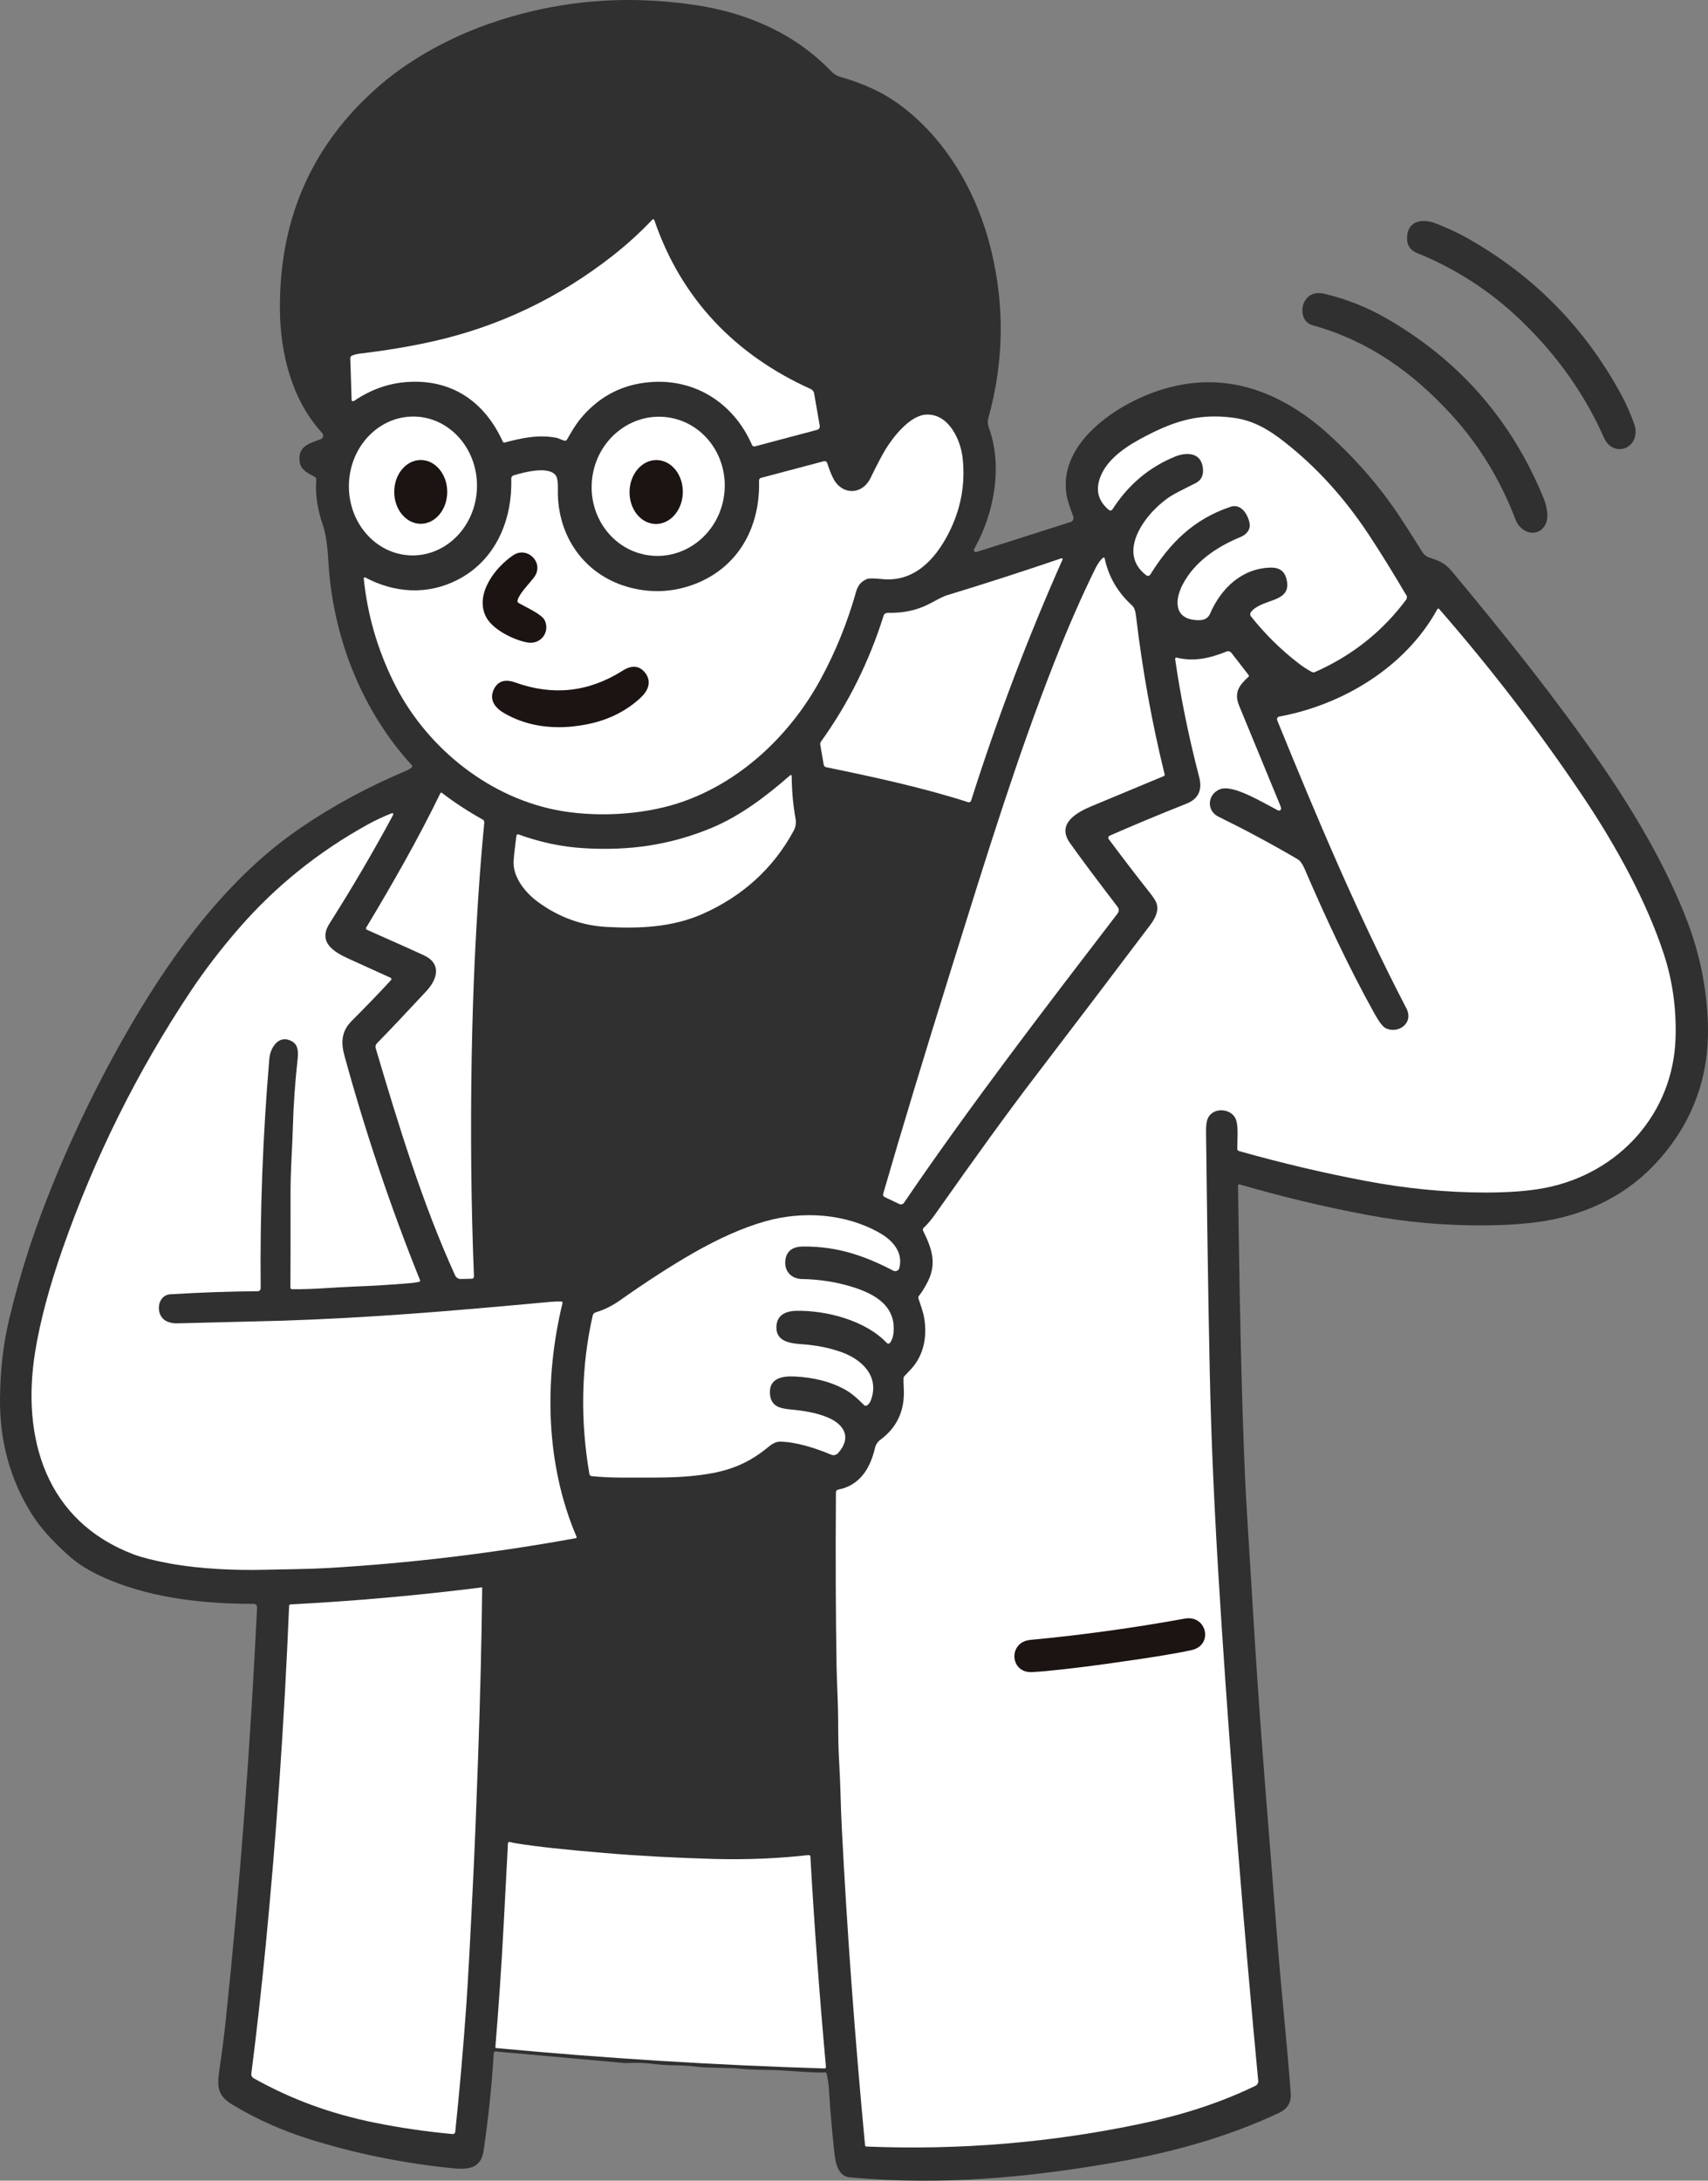 <?xml version="1.0" encoding="UTF-8"?><svg id="_レイヤー_2" xmlns="http://www.w3.org/2000/svg" viewBox="0 0 228.15 291.26"><rect x="0" y="0" width="228.15" height="291.26" fill="#808080" stroke="none"/><defs><style>.cls-1{fill:#1c1412;}.cls-2{fill:#303030;}.cls-3{fill:#fff;}</style></defs><g id="_レイヤー_1-2"><path class="cls-2" d="M65.96,274.16c-.26,4.35-.72,8.69-1.35,13.03-.4,2.77-2.49,2.59-4.72,2.35-6.41-.68-12.6-1.96-18.57-3.83-3.6-1.13-7.02-2.65-10.24-4.58-2.12-1.26-2.1-2.53-1.74-4.92.34-2.29.61-4.43.82-6.42,1.95-18.6,3.29-36.73,4.18-55.11.01-.24-.17-.44-.41-.46,0,0-.02,0-.02,0-6.46,0-13.22-.7-19.18-3.15-1.86-.76-3.86-1.81-5.3-3.07-2.4-2.1-4.18-4.1-5.33-6C1.33,197.48-.03,192.48,0,186.99c.02-3.88.43-7.47,1.22-10.78,1.31-5.48,3-10.87,5.08-16.16,3.23-8.23,7.04-16.06,11.41-23.51,5.8-9.87,13.01-19.53,22.4-25.94,4.36-2.98,9.09-5.53,14.18-7.67.25-.11.48-.24.69-.41.1-.07.12-.21.04-.31,0,0,0,0-.01-.01-6.54-7.12-10.3-16.59-11.07-26.1-.14-1.71-.17-4.11-.84-6.05-.63-1.81-1.03-4.02-.85-5.93.02-.19-.08-.37-.24-.45-1-.53-1.94-.95-2.01-2.23-.12-1.9,1.41-2.24,2.84-2.78.26-.1.4-.39.3-.65-.02-.06-.06-.12-.1-.17-4.04-4.38-5.6-10.59-5.65-16.49-.1-12.41,4.5-22.52,13.78-30.32,3.8-3.19,8.82-5.95,13.75-7.71C73.89.11,83.2-.77,92.86.67c6.93,1.03,13.31,3.79,18.21,8.89.31.33.71.57,1.15.7,3,.87,5.66,1.99,8.2,3.91,6.13,4.63,10.12,11.71,11.94,19.09,1.86,7.54,1.75,15.07-.34,22.59-.11.4-.09.83.05,1.22,1.92,5.2.72,11.55-1.95,16.27-.07.13-.03.29.1.37.06.04.14.05.21.02l12.58-4.01c.29-.09.45-.4.36-.7,0,0,0,0,0-.01-.43-1.23-.81-2.14-.95-3.25-.8-6.38,6-11.14,11.05-13.12,5.91-2.32,11.65-2.09,17.21.66,2.29,1.13,4.47,2.63,6.53,4.48,4,3.6,7.37,7.51,10.1,11.74,1.15,1.77,2.05,3.19,2.7,4.24.21.34.53.59.91.71,1.38.45,2.09.72,3.09,1.92,7.29,8.77,13.47,16.49,19.45,25.07,4.69,6.74,9.07,14.14,11.9,21.53,1.74,4.54,2.66,9.21,2.78,13.99.16,6.86-2.02,12.84-6.55,17.94-4.08,4.59-9.35,7.18-15.25,8.16-2.28.38-5.05.57-8.29.59-5.18.02-10.25-.44-15.21-1.36-5.8-1.08-11.55-2.45-17.26-4.12-.09-.03-.19.02-.21.12,0,.02,0,.04,0,.05.2,13.36.39,26.54.97,39.66.07,1.54.5,8.6,1.28,21.18.84,13.37,1.8,24.45,3.01,39.98.58,7.49,1.34,14.19,1.78,20.42.09,1.21-.43,2.07-1.55,2.6-6.89,3.24-14.33,5.29-21.87,6.61-6.07,1.07-11.78,1.79-17.14,2.16-6.16.43-12.25.39-18.28-.14-1.61-.14-1.96-1.84-2.12-3.31-.31-2.87-.56-5.76-.74-8.66-.03-.49-.12-1.12-.28-1.89-.02-.11-.12-.18-.22-.17-.65.06-2.42-.03-5.33-.24-1.76-.13-3.93-.05-5.96-.25-1.91-.19-4.23-.05-6.31-.32-.64-.08-1.54-.13-2.69-.14-.75,0-1.81-.09-3.19-.24-.78-.09-1.82-.11-3.11-.06-.05,0-.09,0-.14,0l-17.3-1.55c-.09,0-.18.06-.19.16,0,0,0,0,0,0Z"/><path class="cls-2" d="M215.48,59.79c-.53-.23-.94-.69-1.25-1.38-2.58-5.81-6.29-11.03-11.13-15.67-4.04-3.87-8.65-6.85-13.82-8.95-.87-.35-1.31-.98-1.33-1.88-.05-2.36,1.93-2.81,3.81-2.08,1.62.63,3.08,1.31,4.39,2.06,8.83,5.01,15.66,12,20.49,20.97.6,1.12,1.15,2.37,1.64,3.73.21.58.25,1.13.14,1.65-.29,1.35-1.64,2.12-2.94,1.56Z"/><path class="cls-2" d="M206.5,69.92c-.95,2.02-3.34,1.36-4.05-.49-2.02-5.31-4.85-9.95-8.47-13.93-5.28-5.8-11.21-9.99-18.65-12.06-1.59-.44-1.69-2.53-.81-3.57.57-.66,1.37-.87,2.43-.62,2.89.68,5.65,1.78,8.28,3.29,9.76,5.63,16.76,13.66,21,24.1.36.9.68,2.39.26,3.27Z"/><path class="cls-3" d="M47.23,53.56c-.08.05-.18.03-.23-.04-.02-.03-.03-.05-.03-.08l-.18-5.6c0-.15.08-.28.22-.34.33-.13.67-.22,1.04-.27,3.46-.41,6.69-.94,9.71-1.62,8.81-1.97,16.83-5.78,24.05-11.43,1.92-1.51,3.7-3.12,5.33-4.85.06-.06.16-.06.22,0,.02.02.03.04.04.06,3.58,10.5,10.8,18.02,20.9,22.57.24.11.41.33.45.59l.75,4.32c.04.24-.11.48-.35.54l-8.31,2.21c-.16.04-.33-.04-.39-.19-2.49-5.73-7.92-9.13-14.29-8.32-3.44.43-6.3,2.03-8.59,4.78-.68.82-1.17,1.67-1.84,2.83-.07.11-.2.17-.33.14-.34-.08-.78-.34-1.13-.4-2.4-.43-4.45.02-6.85.64-.1.03-.22-.02-.26-.12-2.45-5.39-6.88-8.4-12.88-7.95-2.48.19-4.83,1.04-7.03,2.55Z"/><path class="cls-3" d="M48.6,77.24c0-.06.04-.12.1-.13.02,0,.05,0,.07.01,3.92,2.09,8.29,2.38,12.28.36,5.13-2.59,7.41-7.99,7.24-13.55,0-.2.12-.38.32-.44,1.44-.43,4.38-1.2,5.49-.15.55.51.39,1.72.42,2.75.17,6.05,3.92,10.93,9.72,12.41,2.76.7,5.47.59,8.13-.33,6.11-2.13,9.21-7.6,9.02-14,0-.16.1-.3.26-.34l8.4-2.23c.18-.05.38.05.44.24.3.91.58,1.62.85,2.12,1.18,2.22,3.84,2.13,4.92-.07.91-1.86,1.59-3.16,2.04-3.89,1.09-1.77,3.32-4.58,5.5-4.63,2.93-.07,4.53,3.35,4.79,5.85.38,3.52-.26,6.86-1.9,10.05-1.77,3.44-4.57,6.49-8.8,6.08-1.13-.11-1.81-.12-2.06-.02-.74.29-1.22.83-1.45,1.62-1.18,4.21-2.79,8.17-4.82,11.88-4.08,7.46-10.8,13.78-18.9,16.43-5.06,1.65-11.46,1.94-16.6.88-9.3-1.92-17.39-8.69-21.5-17.08-2.17-4.42-3.49-9.02-3.97-13.81Z"/><path class="cls-3" d="M55.45,55.64c4.72.15,8.42,4.42,8.26,9.54h0c-.16,5.12-4.12,9.15-8.84,9-4.72-.15-8.42-4.42-8.26-9.54h0c.16-5.12,4.12-9.15,8.84-9Z"/><path class="cls-3" d="M89.12,55.73c4.87.63,8.27,5.27,7.61,10.37h0c-.66,5.09-5.14,8.71-10.01,8.08,0,0,0,0,0,0-4.87-.63-8.27-5.27-7.61-10.37h0c.66-5.09,5.14-8.71,10.01-8.08,0,0,0,0,0,0Z"/><path class="cls-3" d="M187.85,79.47c.12.2.11.46-.04.65-2.98,4-6.75,7.08-11.33,9.26-.58.27-.88.41-.92.42-.13.01-.26-.01-.37-.07-.6-.33-1.16-.69-1.69-1.1-2.38-1.82-4.5-3.92-6.38-6.28-.15-.18-.15-.44,0-.63,1.53-1.88,5.59-1.13,4.71-4.44-.27-1.01-.97-1.5-2.11-1.47-3.83.1-6.61,2.76-8.07,6.13-.4.92-1.23.96-2.12.86-2.78-.32-2.56-2.84-1.53-4.77,1.59-3.01,4.53-5,7.74-6.32.72-.3,1.33-.95,1.18-1.8-.22-1.21-1.13-2.69-2.55-2.22-4.87,1.63-8.05,4.76-10.72,9.06-.1.17-.32.22-.49.12-.01,0-.02-.01-.03-.02-4.26-3.21.27-8.8,3.43-10.69.46-.28,1.51-.82,3.14-1.63.78-.39,1.11-1.08.97-2.08-.27-2.02-2.15-2.11-3.75-1.45-3.47,1.43-6.24,3.78-8.33,7.05-.09.14-.28.19-.43.09-.01,0-.02-.01-.03-.02-1.47-1.22-1.84-2.73-1.1-4.54,1.03-2.52,3.79-4.2,6.19-5.43,3.87-2,7.06-2.92,11.42-2.37,2.75.35,4.79,1.56,6.99,3.29,4.25,3.34,7.99,7.46,11.22,12.36,1.57,2.38,3.23,5.06,4.98,8.04Z"/><path class="cls-3" d="M147.36,74.5c.05-.04.13-.04.17.01.01.02.02.04.03.06.51,2.46,1.75,4.57,3.69,6.33.25.23.42.69.5,1.4.84,7.14,2.11,14.19,3.82,21.13.03.09-.02.19-.12.23-1.42.6-4.62,1.93-9.6,4-2,.83-4.76,2.34-2.94,4.92,1.32,1.87,3.45,4.72,6.38,8.55.2.26.2.61,0,.87-9.38,12.24-19.55,25.44-28.54,38.65-.14.2-.39.27-.61.17l-1.98-.94c-.16-.07-.24-.25-.19-.42,2.4-8.31,5.46-18.4,9.16-30.25,4.85-15.54,8.77-28.19,13.67-40.67,1.84-4.69,3.69-8.91,5.54-12.66.3-.6.63-1.06,1-1.39Z"/><path class="cls-3" d="M141.93,74.74c-4.6,10.34-8.68,21.08-12.22,32.22-.05.15-.21.23-.36.19,0,0,0,0,0,0-6.19-1.98-12.5-3.34-19-4.68-.16-.03-.29-.16-.32-.33l-.46-2.66c-.03-.15,0-.31.1-.44,3.65-5.07,6.43-10.68,8.36-16.81.07-.23.29-.38.53-.38,2.16.05,4-.33,5.91-1.37,1-.55,1.67-.87,2-.97,5.01-1.52,10.11-3.17,15.3-4.94.07-.02.15.02.17.09.01.03,0,.07,0,.1Z"/><path class="cls-3" d="M156.98,87.99c-.01-.08.04-.15.12-.16.02,0,.04,0,.06,0,2.37.59,4.51.06,6.68-.81.23-.09.5-.02.65.18l2.3,2.97c.05.07.04.17-.02.23-1.27,1.14-1.97,2.12-1.24,3.88,2.17,5.25,3.99,9.67,5.46,13.25.09.23.14.37.14.45,0,.16-.12.28-.28.29-.05,0-.09-.01-.14-.03-2.29-1.19-6.11-3.55-7.82-2.8-1.62.71-1.75,2.85-.13,3.64,3.43,1.68,6.95,3.56,10.56,5.67.34.2.65.62.92,1.24,2.72,6.33,5.86,13.11,9.38,19.43.61,1.09,1.1,1.73,1.49,1.92,1.64.79,3.78-.67,2.75-2.66-6.53-12.56-12.03-25.66-17.26-38.49-.07-.18.01-.38.19-.46.02,0,.04-.02.07-.02,8.52-1.56,16.91-6.63,21.14-14.35.04-.07.12-.09.19-.06.01,0,.03.02.04.03,7.06,8.1,13.53,16.54,19.41,25.34,4.19,6.27,8.33,13.75,10.63,20.82,1.14,3.5,1.66,7.19,1.55,11.07-.28,10.2-7.61,18.19-17.43,20.1-2.15.42-4.83.62-8.01.62-5.25-.01-10.57-.53-15.96-1.55-5.57-1.05-11.21-2.38-16.92-3.99-.14-.04-.23-.16-.23-.3,0-1.56.21-3.31-.31-4.19-.75-1.26-2.99-1.33-3.63.14-.16.37-.24.95-.23,1.76.22,18.6.44,31.35.66,38.25.25,7.91.72,17.15,1.42,27.73,1.31,19.88,2.94,40.15,4.89,60.81.02.27-.12.52-.36.64-4.79,2.32-9.79,3.9-15.16,5.04-12.13,2.57-24.4,3.59-36.81,3.08-.1,0-.18-.08-.19-.18-1.35-14.3-2.39-28.39-3.1-42.27-.17-3.24-.16-5.65-.37-9.16-.08-1.37-.12-3.13-.12-5.3s-.17-4.9-.21-7.06c-.12-7.02-.15-14.82-.09-23.41,0-.18.12-.33.3-.36,2.89-.56,4.27-2.81,4.92-5.57.1-.44.36-.82.72-1.09,2.2-1.63,3.25-3.86,3.13-6.71-.04-.81-.05-1.3-.04-1.47,0-.13.05-.25.14-.34.02-.02.3-.32.84-.89,1.83-1.96,2.27-4.7,1.68-7.36-.07-.3-.29-.99-.66-2.08-.04-.13-.02-.27.06-.37.33-.41.67-.95,1.02-1.59,1.44-2.61.76-4.62-.46-7.09-.07-.14-.04-.31.07-.41.54-.51,1.06-1.12,1.56-1.84,5.41-7.69,9.84-13.8,13.3-18.32,5.34-6.98,10.46-13.73,15.37-20.24.64-.85,1.16-1.77.92-2.81-.07-.33-.39-.84-.95-1.55-1.8-2.28-3.62-4.66-5.48-7.15-.1-.13-.07-.32.06-.42.02-.01.04-.03.06-.04,3.05-1.34,6.48-2.77,10.27-4.28,1.58-.63,2.15-1.82,1.69-3.56-1.41-5.42-2.48-10.68-3.21-15.77Z"/><path class="cls-3" d="M68.99,111.62c.02-.12.12-.2.24-.18.02,0,.03,0,.04.01,2.88,1.05,5.8,1.67,8.75,1.84,6.05.36,11.46-.41,17-2.7,3.87-1.6,7.37-4.28,10.54-7.05.05-.04.12-.03.16.01.02.02.03.04.03.07.02,2.08.2,4,.52,5.74.1.54.01,1.1-.25,1.59-2.7,5.02-6.88,8.78-12.17,11.12-4.02,1.78-8.36,1.97-12.73,1.74-3.39-.17-6.49-1.3-9.3-3.37-1.67-1.23-3.38-3.34-3.21-5.52.07-.9.2-2,.37-3.29Z"/><path class="cls-3" d="M48.93,123.87c3.53-5.87,7.03-12.01,9.89-17.92.03-.07.12-.1.19-.06,0,0,.01,0,.02.01,1.68,1.29,3.5,2.48,5.44,3.56.15.08.24.25.22.42-.54,5.55-.97,11.77-1.29,18.67-.18,3.91-.31,8.05-.39,12.41-.18,10.25-.08,20.09.3,29.52,0,.17-.12.31-.28.31,0,0,0,0,0,0l-1.45.04c-.34.01-.65-.18-.79-.49-4.33-9.5-7.53-19.96-10.61-30.35-.07-.22,0-.46.15-.62,1.84-1.88,4.04-4.22,6.62-6.99,1.39-1.49,2.11-3.57-.21-4.73-.4-.2-2.97-1.36-7.72-3.46-.11-.05-.17-.19-.12-.3,0,0,0-.02.01-.03Z"/><path class="cls-3" d="M74.98,173.83c.09,0,.16.08.16.17,0,.01,0,.03,0,.04-2.48,10.2-2.29,21.48,1.87,31.21.03.08,0,.17-.09.2,0,0-.02,0-.03,0-11.07,2.01-22.1,3.34-33.09,3.98-2.8.16-5.72.16-8.38.23-3.74.1-8.6-.07-12.82-.85-2.08-.39-3.66-.79-4.75-1.2-11.7-4.44-15.01-15.49-13.16-27.03.65-4.05,1.88-8.67,3.69-13.84,4.27-12.18,9.95-23.62,17.07-34.32,1.92-2.88,4.1-5.72,6.54-8.52,4.82-5.53,10.52-10.12,17.1-13.76,1.04-.58,2.12-1.08,3.24-1.52.07-.03.16,0,.19.08.02.04.01.09,0,.13-2.52,4.7-5.35,9.54-8.5,14.51-1.58,2.49.51,3.79,2.59,4.73,2.42,1.1,4.27,1.94,5.55,2.52.1.04.14.16.1.26,0,.02-.02.04-.03.05-1.45,1.59-3.21,3.41-5.27,5.48-1.35,1.36-1.44,2.86-.95,4.62,2.83,10.33,6.2,20.32,10.09,29.97.04.09,0,.2-.1.24-.01,0-.02,0-.03,0-.34.08-.7.13-1.07.16-2.52.22-5.06.38-7.64.47-2.65.1-5.32.39-8.26.35-.12,0-.21-.1-.21-.21h0c.02-2.67.03-6.88.02-12.63,0-3.4.24-6.01.32-9.05.07-2.69.28-5.66.63-8.89.13-1.24-.02-2.14-1.21-2.52-1.48-.48-2.46,1.17-2.57,2.49-.88,10.33-1.26,20.56-1.16,30.69,0,.21-.17.39-.38.39h0c-3.68.03-7.58.16-11.68.41-1.77.11-2.02,2.64-.72,3.48.45.28,1.01.42,1.7.4,9.21-.23,13.85-.35,13.91-.35,11.99-.4,22.15-1.25,35.9-2.52.43-.04.91-.06,1.43-.05Z"/><path class="cls-3" d="M115.77,187.72c-.11.07-.25.05-.34-.04-.94-.93-1.64-1.59-2.69-2.16-1.82-.98-4.01-1.54-6.57-1.67-1.76-.09-3.46.27-3.32,2.31.1,1.47,1.03,1.91,2.47,2.06,1.92.19,3.63.42,5.25,1.1,2.17.91,3.25,2.67,1.38,4.76-.23.26-.61.35-.93.21-2.21-.92-4.68-1.7-6.82-1.74-.47,0-.98.22-1.54.69-3.22,2.69-6.28,3.53-10.46,3.92-2.83.26-5.74.18-9.3.19-1.22,0-2.51-.06-3.86-.19-.16-.01-.28-.13-.31-.29-1.21-7.01-1.13-14.24.44-21.16.05-.21.2-.37.4-.43,1.1-.31,2.28-.92,3.17-1.55,3.55-2.51,6.82-4.62,9.81-6.34,3.54-2.03,6.77-3.45,9.71-4.28,5.03-1.41,10.67-1.02,15.22,1.55,1.66.94,3.21,2.53,2.65,4.7-.08.3-.38.47-.68.4-.04-.01-.08-.03-.12-.04-3.93-2.05-7.58-3.27-12.06-3.23-1.38.01-2.17.59-2.35,1.73-.24,1.49.73,2.58,2.19,2.61,2.37.04,4.65.4,6.85,1.09,3.01.94,5.82,2.61,5.38,6.22-.06.47-.21.87-.44,1.2-.09.13-.28.16-.41.06-.01-.01-.03-.02-.04-.04-2.87-3.02-8.09-4.36-12.09-4.28-1.46.03-2.64.6-2.65,2.2-.02,1.82,1.68,2.14,3.3,2.25,1.96.13,3.75.48,5.35,1.05,2.74.97,5.17,3.22,3.97,6.44-.12.32-.3.56-.53.7Z"/><path class="cls-3" d="M38.84,214.29c8.6-.45,17.1-1.21,25.5-2.27.03,0,.07.02.07.05,0,0,0,0,0,.01-.08,6.98-.26,14.56-.55,22.74-.23,6.53-.44,11.8-.64,15.81-.4,8.39-.72,14.21-.95,17.46-.39,5.47-.87,11.02-1.46,16.65-.02.18-.18.31-.36.29-3.5-.32-6.96-.82-10.37-1.51-5.93-1.2-11.16-3.12-16.21-5.95-.21-.12-.33-.35-.3-.59.72-5.63,1.35-11.29,1.91-17.01,1.45-14.89,2.5-30.06,3.14-45.48,0-.11.1-.21.21-.21Z"/><path class="cls-3" d="M68.1,246.03c.29.07.59.13.89.18,2.55.41,6.5.85,11.86,1.29,4.63.39,9.51.65,14.65.79,4.25.11,8.42-.06,12.51-.52.12-.01.23.08.24.2,0,0,0,0,0,.01.51,9.04,1.2,18.41,2.08,28.1,0,.09-.06.18-.15.19,0,0-.02,0-.02,0-14.6-.44-29.23-1.35-43.87-2.72-.07,0-.12-.07-.12-.14.42-5.04.79-10.42,1.1-16.16.18-3.3.37-6.98.58-11.04,0-.12.1-.2.22-.2.01,0,.03,0,.04,0Z"/><ellipse class="cls-1" cx="56.2" cy="65.7" rx="3.54" ry="4.26"/><ellipse class="cls-1" cx="87.64" cy="65.71" rx="4.27" ry="3.56" transform="translate(20.12 151.96) rotate(-88.8)"/><path class="cls-1" d="M69.13,80.17c-.04.14.02.3.15.37,1.17.67,3.11,1.51,3.49,2.33.73,1.6-.58,3.27-2.34,2.94-1.93-.37-4.72-1.78-5.55-3.5-1.46-3.01,1.29-6.56,3.69-8.16,1.89-1.26,4.24,1.08,2.73,3.01-.75.96-1.93,2.13-2.16,3Z"/><path class="cls-1" d="M76.73,97.01c-3.31.36-6.5-.09-9.39-1.76-1.21-.7-2.05-1.78-1.37-3.19.54-1.1,1.5-1.4,2.88-.9,2.5.9,4.95,1.22,7.34.96,2.39-.26,4.71-1.11,6.96-2.53,1.24-.79,2.25-.7,3.01.25.97,1.23.39,2.46-.65,3.41-2.46,2.26-5.48,3.39-8.79,3.75Z"/><path class="cls-1" d="M148.56,222.13c-5.01.69-8.57,1.09-10.69,1.2-3,.16-3.23-4.02-.24-4.3,3.6-.34,7.04-.74,10.34-1.2,3.3-.45,6.72-1,10.28-1.64,2.97-.54,3.86,3.55.93,4.2-2.07.46-5.61,1.04-10.62,1.73Z"/></g></svg>